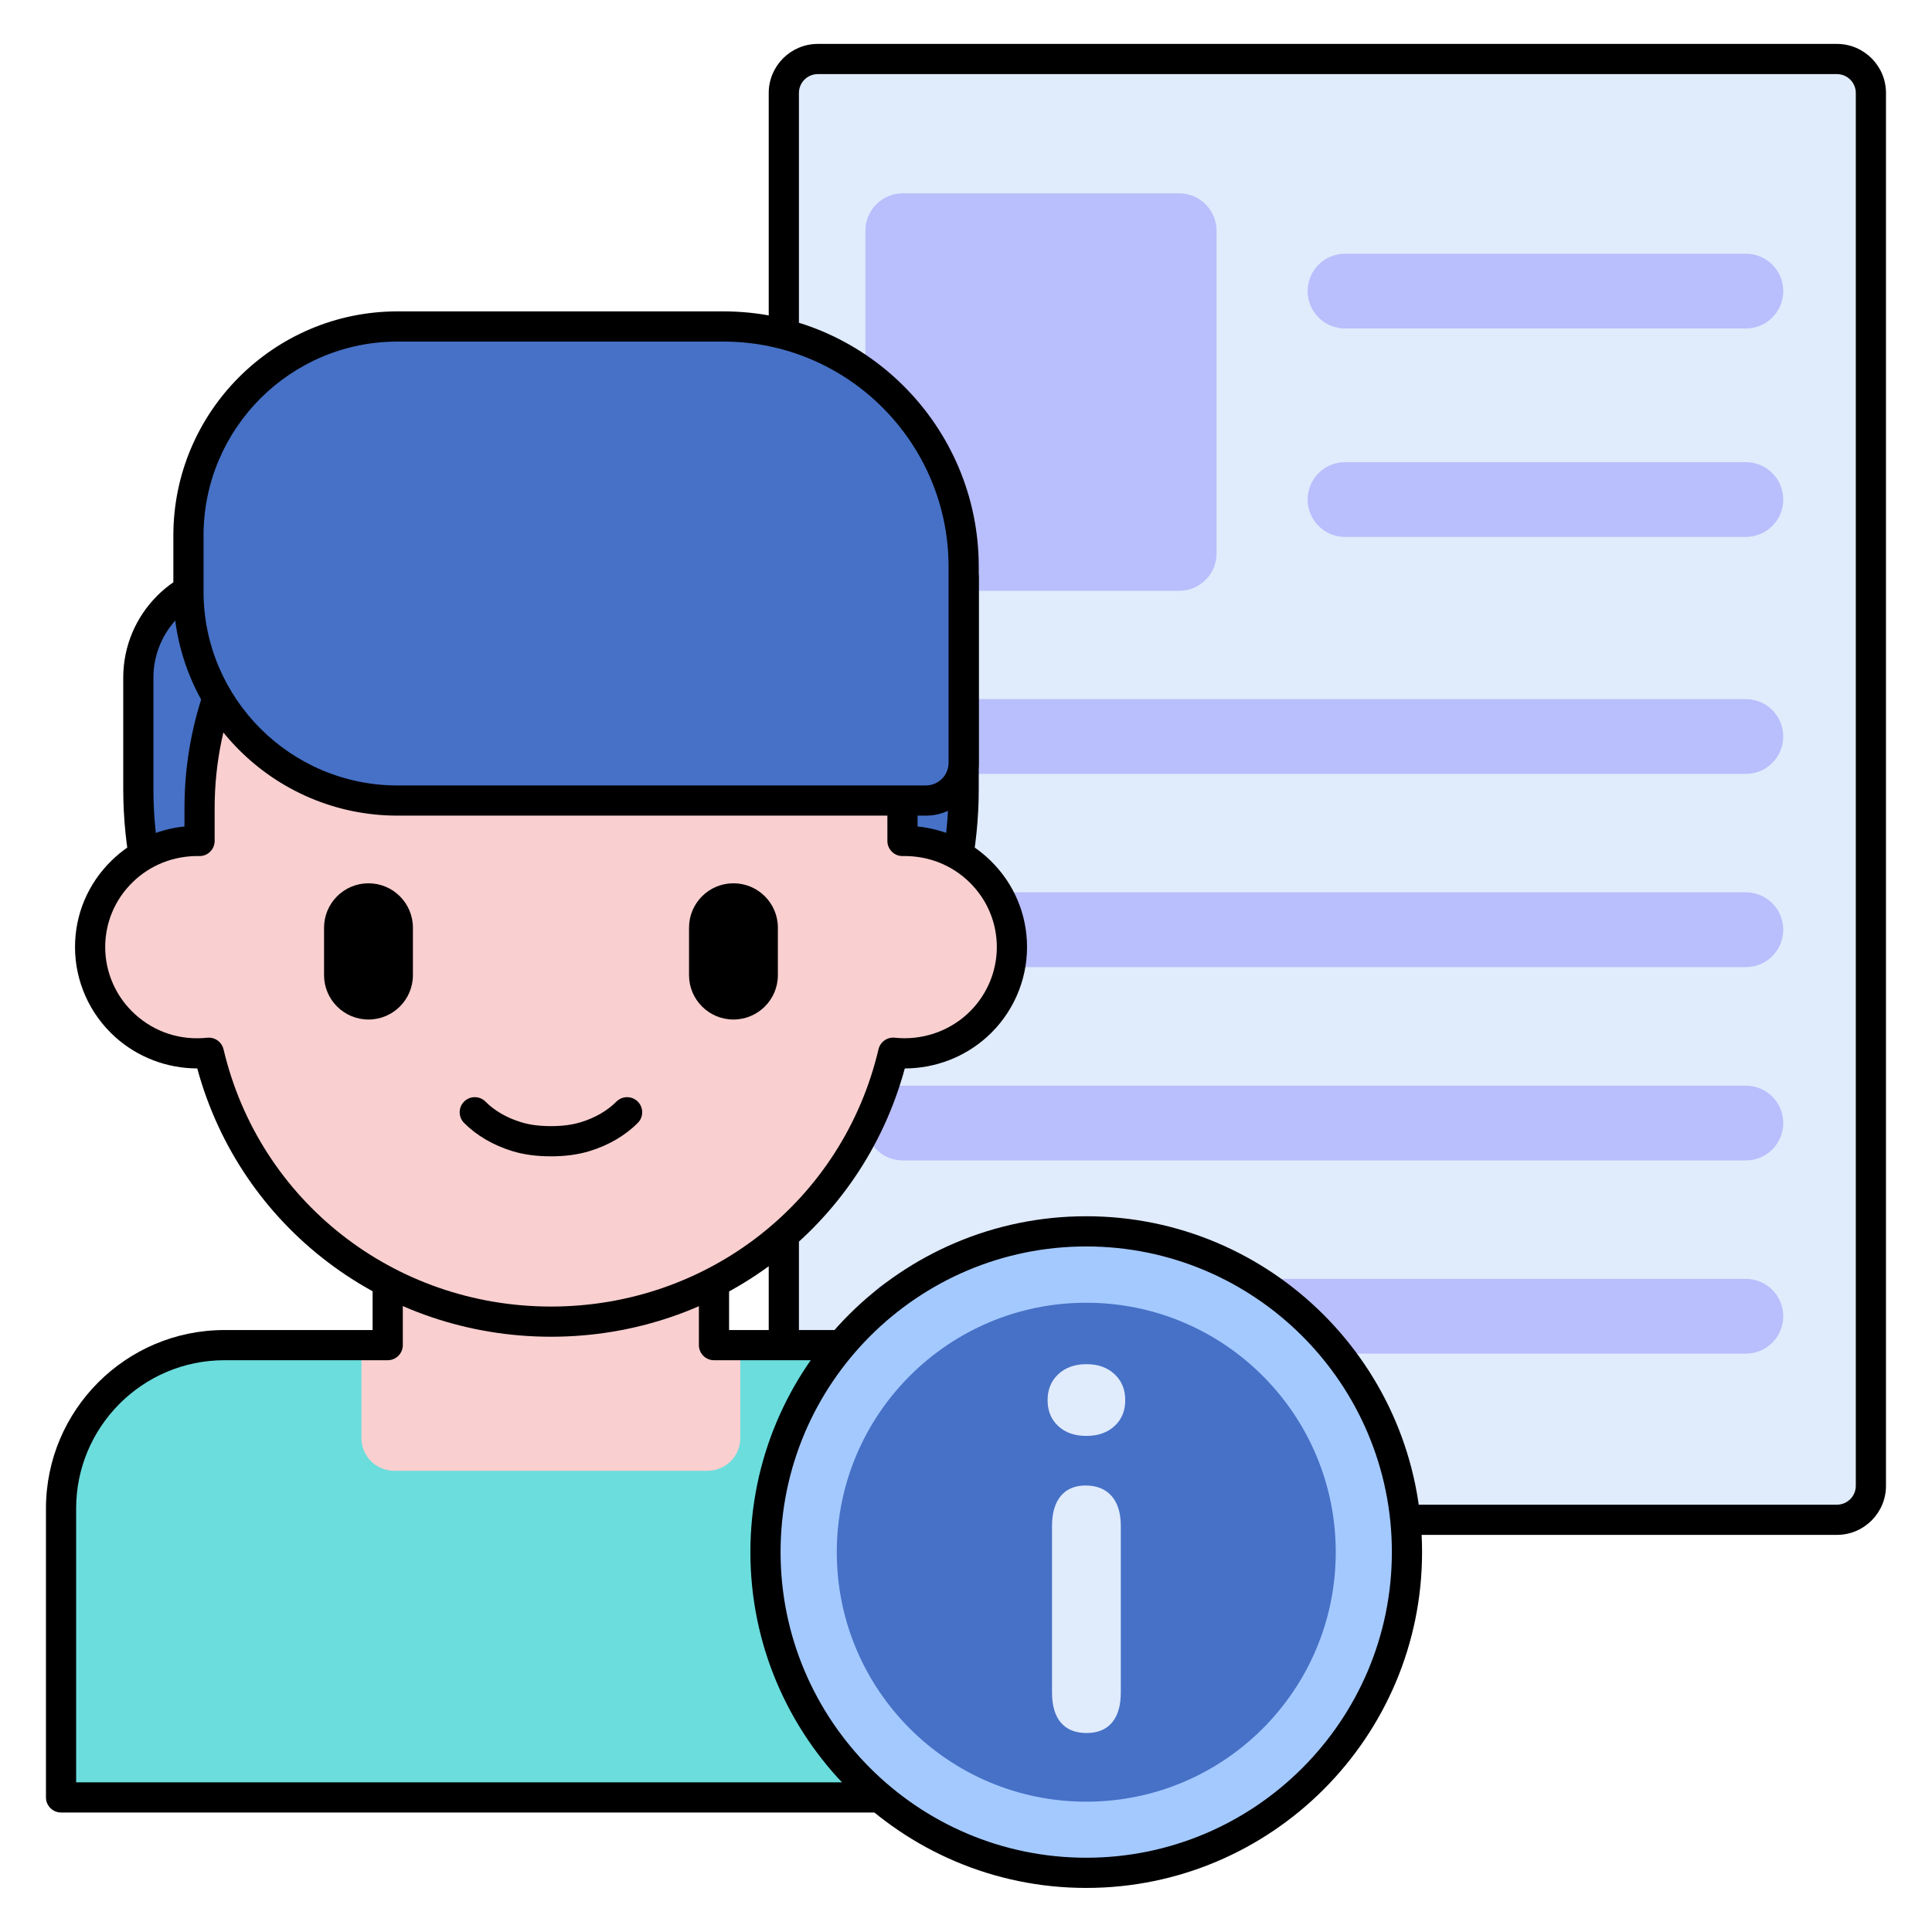 <svg width="100" height="100" viewBox="0 0 100 100" fill="none" xmlns="http://www.w3.org/2000/svg">
<path d="M95.082 78.663H42.332C41.361 78.663 40.574 77.876 40.574 76.905V4.813C40.574 3.842 41.361 3.055 42.332 3.055H95.082C96.053 3.055 96.841 3.842 96.841 4.813V76.905C96.841 77.876 96.053 78.663 95.082 78.663Z" fill="#E0EBFC"/>
<path d="M44.793 28.646V11.942C44.793 10.873 45.659 10.008 46.727 10.008H61.034C62.102 10.008 62.968 10.874 62.968 11.942V28.646C62.968 29.715 62.102 30.58 61.034 30.58H46.727C45.659 30.58 44.793 29.714 44.793 28.646Z" fill="#B9BEFC"/>
<path d="M90.366 17.001H69.618C68.549 17.001 67.684 16.135 67.684 15.067C67.684 13.998 68.55 13.133 69.618 13.133H90.366C91.434 13.133 92.3 13.999 92.3 15.067C92.3 16.135 91.434 17.001 90.366 17.001Z" fill="#B9BEFC"/>
<path d="M90.366 27.79H69.618C68.549 27.79 67.684 26.924 67.684 25.856C67.684 24.788 68.55 23.922 69.618 23.922H90.366C91.434 23.922 92.3 24.788 92.3 25.856C92.3 26.924 91.434 27.79 90.366 27.79Z" fill="#B9BEFC"/>
<path d="M90.366 40.056H46.727C45.659 40.056 44.793 39.19 44.793 38.121C44.793 37.053 45.659 36.188 46.727 36.188H90.366C91.434 36.188 92.3 37.053 92.3 38.121C92.3 39.19 91.434 40.056 90.366 40.056Z" fill="#B9BEFC"/>
<path d="M90.366 50.056H46.727C45.659 50.056 44.793 49.19 44.793 48.121C44.793 47.053 45.659 46.188 46.727 46.188H90.366C91.434 46.188 92.3 47.053 92.3 48.121C92.3 49.19 91.434 50.056 90.366 50.056Z" fill="#B9BEFC"/>
<path d="M90.366 60.063H46.727C45.659 60.063 44.793 59.197 44.793 58.129C44.793 57.061 45.659 56.195 46.727 56.195H90.366C91.434 56.195 92.3 57.061 92.3 58.129C92.3 59.197 91.434 60.063 90.366 60.063Z" fill="#B9BEFC"/>
<path d="M90.366 70.063H46.727C45.659 70.063 44.793 69.197 44.793 68.129C44.793 67.061 45.659 66.195 46.727 66.195H90.366C91.434 66.195 92.3 67.061 92.3 68.129C92.3 69.198 91.434 70.063 90.366 70.063Z" fill="#B9BEFC"/>
<path d="M95.079 79.445H42.328C40.928 79.445 39.789 78.305 39.789 76.905V4.813C39.789 3.413 40.928 2.273 42.328 2.273H95.079C96.479 2.273 97.618 3.413 97.618 4.813V76.905C97.618 78.305 96.479 79.445 95.079 79.445ZM42.328 3.836C41.79 3.836 41.352 4.274 41.352 4.813V76.905C41.352 77.443 41.79 77.882 42.328 77.882H95.079C95.618 77.882 96.056 77.443 96.056 76.905V4.813C96.056 4.274 95.618 3.836 95.079 3.836H42.328Z" fill="black"/>
<path d="M53.88 93.035V78.078C53.88 73.409 50.095 69.625 45.427 69.625H11.613C6.945 69.625 3.16 73.41 3.16 78.078V93.035H53.88Z" fill="#6BDDDD"/>
<path d="M36.957 69.624V63.438H20.068V69.624H18.707V74.437C18.707 75.37 19.464 76.127 20.398 76.127H36.628C37.561 76.127 38.318 75.37 38.318 74.437V69.624H36.957Z" fill="#F9CFCF"/>
<path d="M53.88 93.815H3.16C2.729 93.815 2.379 93.465 2.379 93.034V78.077C2.379 72.985 6.521 68.843 11.613 68.843H19.286V63.438C19.286 63.006 19.636 62.656 20.067 62.656H36.956C37.387 62.656 37.737 63.006 37.737 63.438V68.843H45.426C50.518 68.843 54.661 72.985 54.661 78.077V93.034C54.661 93.466 54.311 93.815 53.88 93.815ZM3.941 92.253H53.098V78.077C53.098 73.847 49.657 70.405 45.426 70.405H36.956C36.525 70.405 36.175 70.055 36.175 69.624V64.219H20.849V69.624C20.849 70.055 20.499 70.405 20.068 70.405H11.613C7.383 70.405 3.941 73.847 3.941 78.077V92.253Z" fill="black"/>
<path d="M28.52 62.197C16.723 62.197 7.16 52.634 7.16 40.837V35.073C7.16 32.193 9.494 29.859 12.373 29.859H49.879V40.838C49.879 52.634 40.316 62.197 28.52 62.197Z" fill="#4671C6"/>
<path d="M28.52 62.978C16.311 62.978 6.379 53.046 6.379 40.837V35.073C6.379 31.768 9.068 29.078 12.373 29.078H49.879C50.31 29.078 50.66 29.428 50.66 29.859V40.837C50.66 53.046 40.728 62.978 28.52 62.978ZM12.373 30.641C9.93 30.641 7.941 32.629 7.941 35.073V40.838C7.941 52.185 17.173 61.416 28.52 61.416C39.866 61.416 49.098 52.185 49.098 40.838V30.641H12.373Z" fill="black"/>
<path d="M46.712 43.528V41.825C46.712 31.868 38.568 23.797 28.521 23.797C18.474 23.797 10.329 31.868 10.329 41.825V43.528C7.17 43.464 4.664 45.98 4.664 49.022C4.664 52.27 7.5 54.839 10.809 54.49C12.687 62.466 19.902 68.408 28.521 68.408C37.141 68.408 44.355 62.465 46.232 54.49C49.538 54.839 52.377 52.275 52.377 49.022C52.377 45.979 49.87 43.464 46.712 43.528Z" fill="#F9CFCF"/>
<path d="M28.517 59.851C27.769 59.851 27.116 59.763 26.522 59.583C25.536 59.282 24.67 58.777 24.02 58.121C23.716 57.815 23.718 57.32 24.024 57.016C24.33 56.712 24.825 56.714 25.129 57.02C25.598 57.493 26.237 57.862 26.977 58.087C27.422 58.223 27.925 58.288 28.517 58.288C29.108 58.288 29.611 58.223 30.056 58.087C30.796 57.862 31.435 57.493 31.904 57.02C32.208 56.714 32.703 56.712 33.009 57.016C33.315 57.32 33.317 57.814 33.013 58.12C32.363 58.776 31.497 59.282 30.511 59.582C29.916 59.763 29.264 59.851 28.517 59.851Z" fill="black"/>
<path d="M37.963 52.77C36.693 52.77 35.664 51.741 35.664 50.471V48.018C35.664 46.748 36.693 45.719 37.963 45.719C39.233 45.719 40.263 46.748 40.263 48.018V50.471C40.263 51.741 39.233 52.77 37.963 52.77Z" fill="black"/>
<path d="M19.073 52.77C17.803 52.77 16.773 51.741 16.773 50.471V48.018C16.773 46.748 17.803 45.719 19.073 45.719C20.343 45.719 21.372 46.748 21.372 48.018V50.471C21.372 51.741 20.342 52.77 19.073 52.77Z" fill="black"/>
<path d="M28.521 69.189C19.878 69.189 12.44 63.511 10.21 55.302C8.646 55.3 7.127 54.725 5.962 53.676C4.641 52.487 3.883 50.791 3.883 49.022C3.883 47.329 4.552 45.742 5.766 44.552C6.8 43.539 8.12 42.924 9.548 42.779V41.825C9.548 31.453 18.059 23.016 28.521 23.016C38.983 23.016 47.494 31.453 47.494 41.825V42.779C48.922 42.924 50.242 43.539 51.276 44.552C52.49 45.741 53.159 47.329 53.159 49.022C53.159 50.791 52.402 52.487 51.081 53.675C49.915 54.724 48.396 55.3 46.832 55.302C44.601 63.511 37.164 69.189 28.521 69.189ZM10.81 53.708C11.169 53.708 11.486 53.955 11.57 54.31C13.416 62.151 20.386 67.627 28.521 67.627C36.656 67.627 43.626 62.151 45.471 54.31C45.562 53.928 45.921 53.67 46.314 53.712C47.673 53.855 49.029 53.419 50.035 52.514C51.027 51.621 51.596 50.348 51.596 49.022C51.596 47.753 51.094 46.562 50.182 45.668C49.261 44.765 48.039 44.287 46.728 44.309C46.52 44.317 46.316 44.234 46.166 44.086C46.016 43.94 45.931 43.738 45.931 43.528V41.825C45.931 32.315 38.121 24.578 28.521 24.578C18.92 24.578 11.11 32.315 11.11 41.825V43.528C11.11 43.738 11.026 43.939 10.876 44.086C10.726 44.233 10.525 44.316 10.313 44.309C9.01 44.286 7.781 44.765 6.86 45.668C5.948 46.562 5.445 47.753 5.445 49.023C5.445 50.349 6.014 51.622 7.007 52.514C8.028 53.433 9.35 53.859 10.727 53.713C10.755 53.71 10.783 53.708 10.81 53.708Z" fill="black"/>
<path d="M47.927 41.436H20.574C14.598 41.436 9.754 36.591 9.754 30.616V27.719C9.754 21.743 14.598 16.898 20.574 16.898H37.447C44.313 16.898 49.88 22.465 49.88 29.331V39.483C49.88 40.561 49.005 41.436 47.927 41.436Z" fill="#4671C6"/>
<path d="M47.927 42.217H20.574C14.177 42.217 8.973 37.013 8.973 30.616V27.719C8.973 21.322 14.177 16.117 20.574 16.117H37.447C44.733 16.117 50.66 22.045 50.66 29.331V39.483C50.66 40.991 49.434 42.217 47.927 42.217ZM20.574 17.68C15.039 17.68 10.535 22.183 10.535 27.719V30.616C10.535 36.151 15.039 40.655 20.574 40.655H47.926C48.572 40.655 49.098 40.129 49.098 39.483V29.331C49.098 22.907 43.871 17.68 37.447 17.68H20.574Z" fill="black"/>
<path d="M56.223 96.938C65.391 96.938 72.824 89.505 72.824 80.336C72.824 71.167 65.391 63.734 56.223 63.734C47.054 63.734 39.621 71.167 39.621 80.336C39.621 89.505 47.054 96.938 56.223 96.938Z" fill="#A4C9FF"/>
<path d="M56.225 93.255C63.356 93.255 69.138 87.474 69.138 80.342C69.138 73.211 63.356 67.43 56.225 67.43C49.094 67.43 43.312 73.211 43.312 80.342C43.312 87.474 49.094 93.255 56.225 93.255Z" fill="#4671C6"/>
<path d="M54.772 73.812C54.406 73.472 54.223 73.026 54.223 72.473C54.223 71.92 54.408 71.471 54.778 71.126C55.148 70.782 55.635 70.609 56.239 70.609C56.835 70.609 57.317 70.782 57.688 71.126C58.057 71.471 58.243 71.919 58.243 72.473C58.243 73.026 58.057 73.472 57.688 73.812C57.317 74.153 56.83 74.323 56.226 74.323C55.622 74.323 55.137 74.153 54.772 73.812ZM54.912 89.165C54.605 88.807 54.452 88.284 54.452 87.595V78.994C54.452 78.314 54.603 77.793 54.906 77.431C55.207 77.07 55.635 76.889 56.188 76.889C56.766 76.889 57.215 77.07 57.534 77.431C57.853 77.793 58.013 78.314 58.013 78.994V87.595C58.013 88.276 57.861 88.797 57.559 89.159C57.257 89.52 56.817 89.701 56.239 89.701C55.66 89.701 55.218 89.522 54.912 89.165Z" fill="#E0EBFC"/>
<path d="M56.223 97.719C46.638 97.719 38.84 89.921 38.84 80.336C38.84 70.751 46.638 62.953 56.223 62.953C65.807 62.953 73.606 70.751 73.606 80.336C73.606 89.921 65.807 97.719 56.223 97.719ZM56.223 64.516C47.499 64.516 40.402 71.612 40.402 80.336C40.402 89.059 47.499 96.156 56.223 96.156C64.946 96.156 72.043 89.059 72.043 80.336C72.043 71.612 64.946 64.516 56.223 64.516Z" fill="black"/>
</svg>

